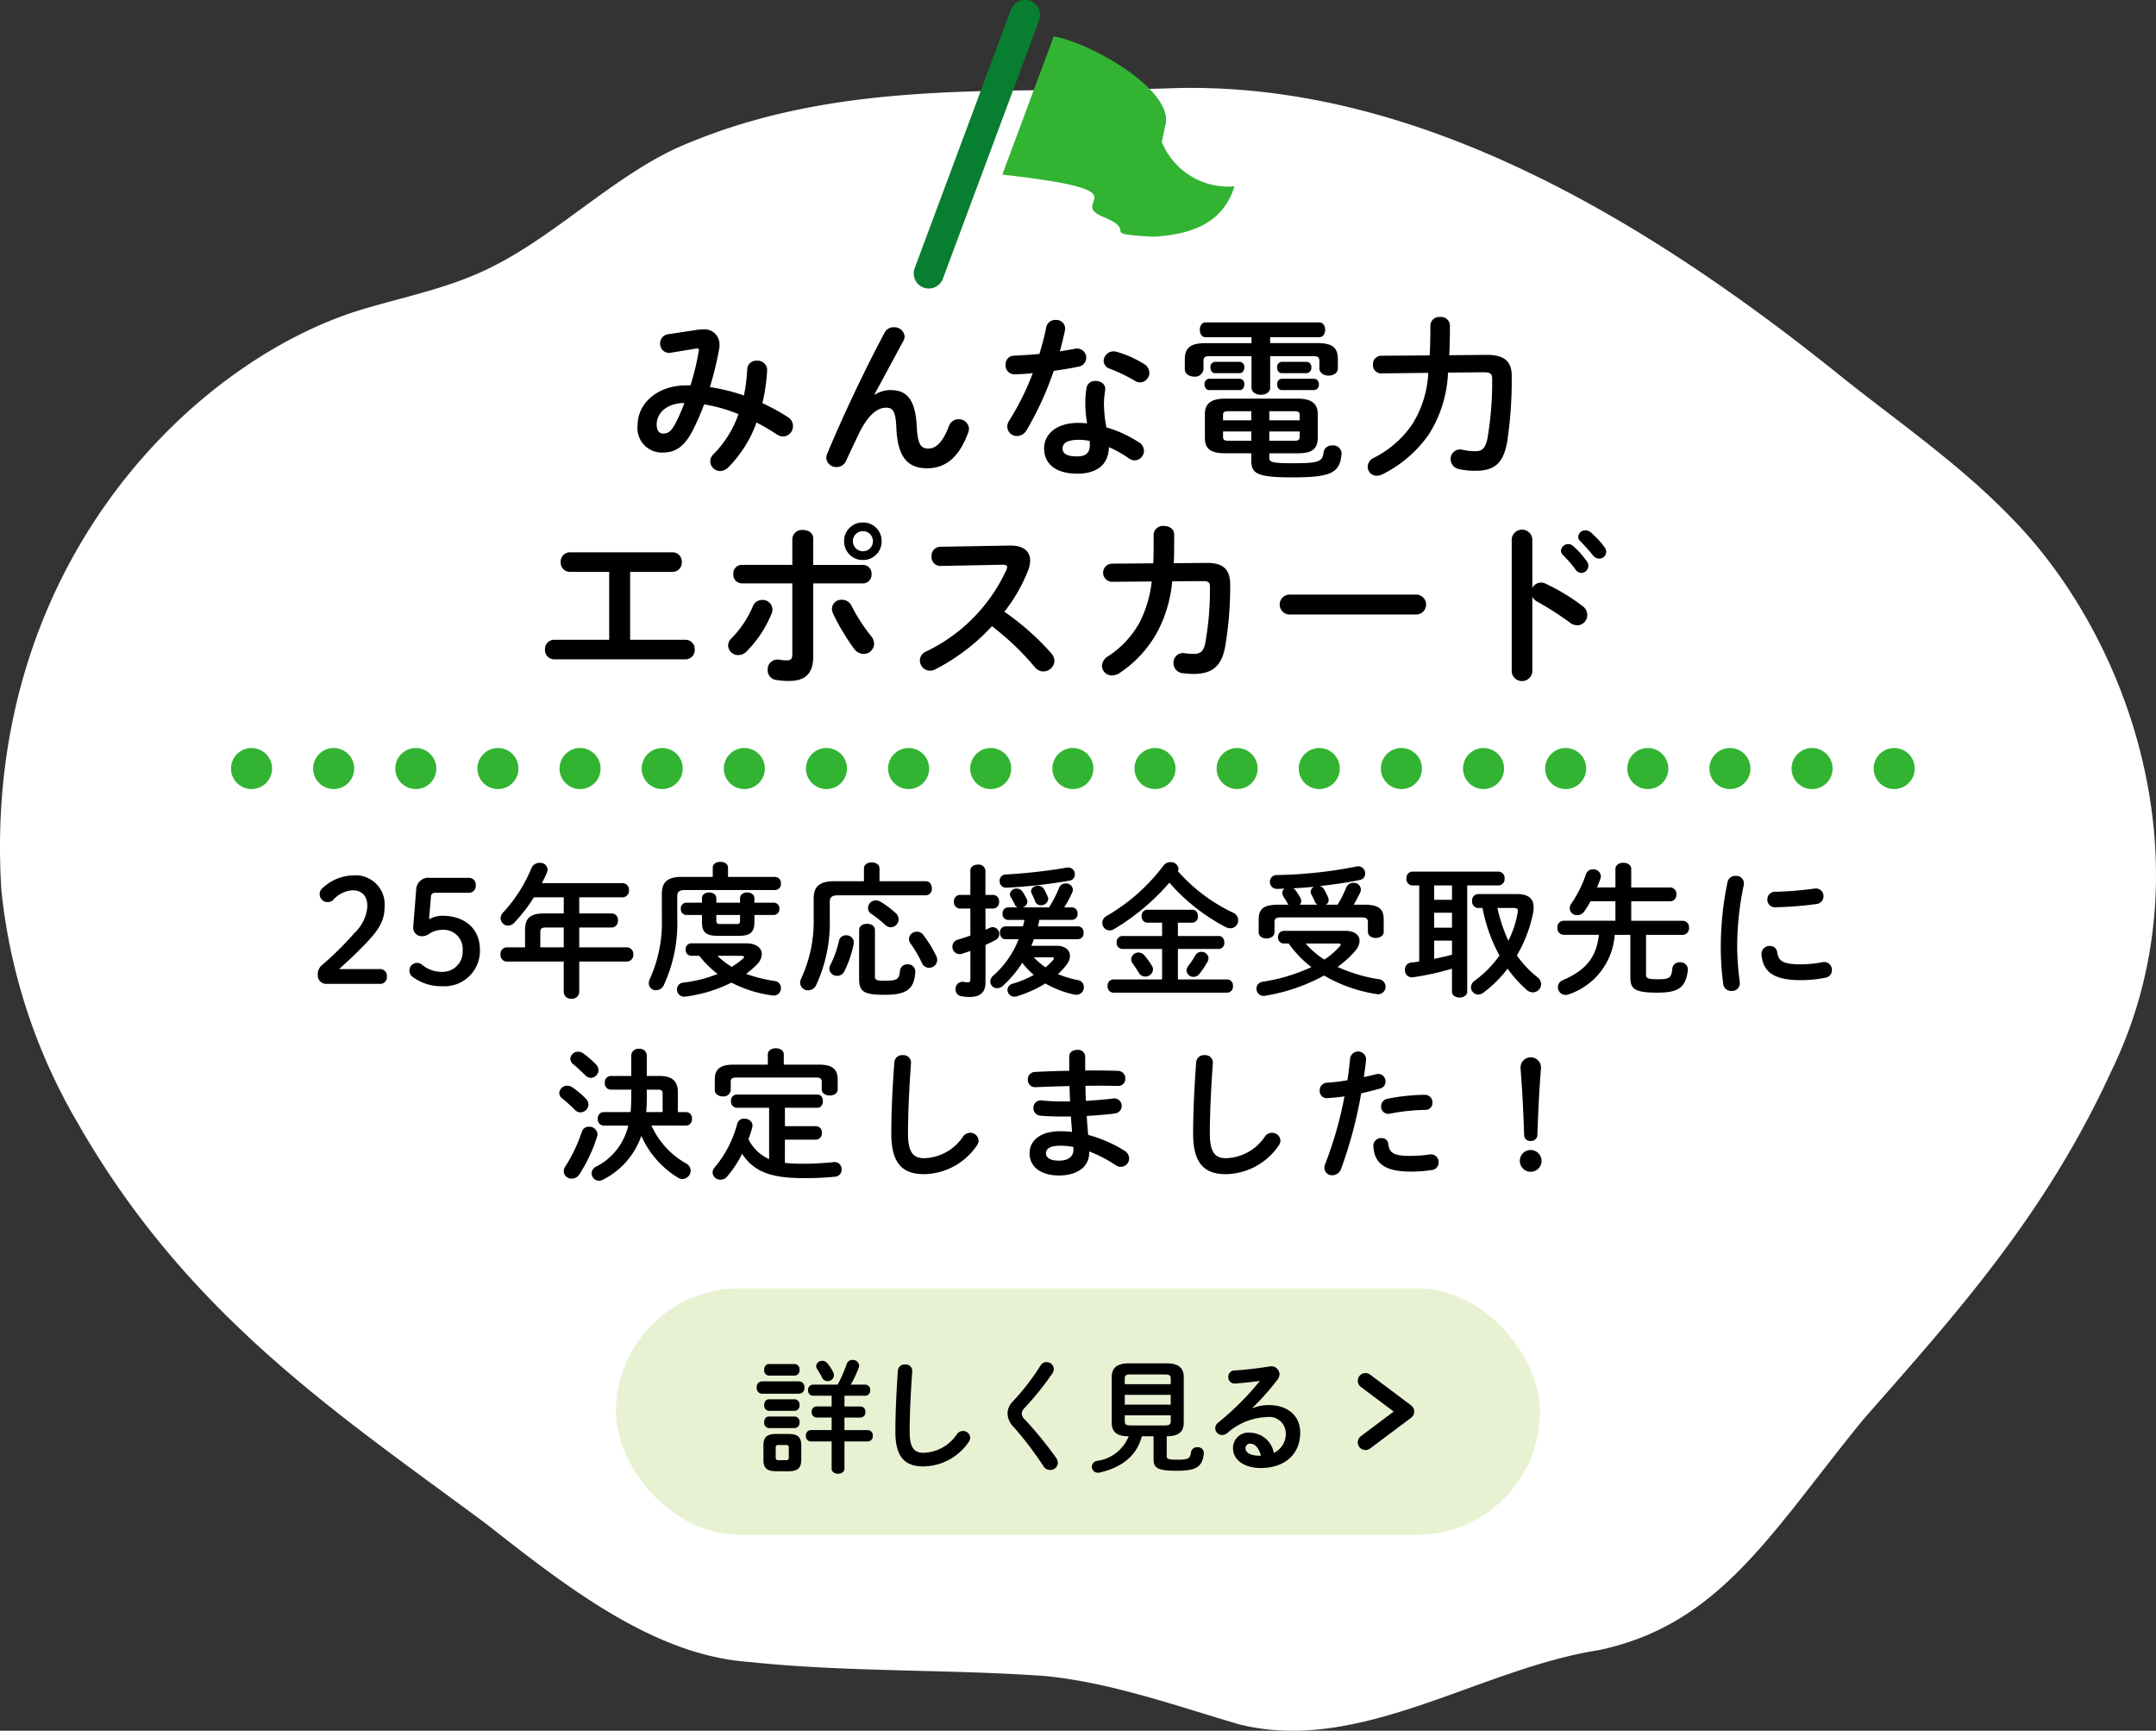 <svg xmlns="http://www.w3.org/2000/svg" xmlns:xlink="http://www.w3.org/1999/xlink" width="210" height="168.562" viewBox="0 0 210 168.562">
  <rect x="0" y="0" width="210" height="168.562" fill="#333333" stroke="none"/>
  <defs>
    <clipPath id="clip-path">
      <rect id="長方形_6" data-name="長方形 6" width="210" height="160" fill="#fff"/>
    </clipPath>
    <clipPath id="clip-path-2">
      <path id="パス_16" data-name="パス 16" d="M0,0H31.239V28.1H0V0Z" fill="none"/>
    </clipPath>
  </defs>
  <g id="グループ_36" data-name="グループ 36" transform="translate(-35 -69.524)">
    <g id="グループ_29" data-name="グループ 29" transform="translate(245 238.087) rotate(180)">
      <g id="グループ_28" data-name="グループ 28" clip-path="url(#clip-path)">
        <path id="パス_9" data-name="パス 9" d="M209.875,81.993c1.889,30.953-18.042,50.84-34.421,56.207-4.634,1.469-9.374,2.237-13.881,4.632-6.322,3.29-12.086,9.178-18.556,11.772-15.439,6.436-31.611,4.768-47.449,5.376-22.819.6-44.831-11.878-65.1-28.24-6.054-4.815-12.246-9.01-17.636-14.943C1.843,104.6-4.907,83.18,4.378,64.187c6.5-14.168,15.36-23.872,24.128-33.866,9-11.018,13.924-19.978,25.775-22.472C66,6.019,77.541-2.322,89.306.624c6.3,1.849,12.57,4.1,18.972,4.712,9.582.671,19.2.354,28.764,1.365,9.138.641,17.48,7.064,25.583,13.434,14.062,10.464,29,20.122,39.8,39.045A56.061,56.061,0,0,1,209.859,81.8Z" transform="translate(0 0)" fill="#fff"/>
      </g>
    </g>
    <path id="パス_17" data-name="パス 17" d="M-39.9-12.7a.891.891,0,0,0-.8.9.874.874,0,0,0,1.054.9l2.38-.391c.289-.051.391,0,.323.272a26.551,26.551,0,0,1-.8,3.3h-.391c-2.839,0-4.76,1.751-4.76,3.876a2.377,2.377,0,0,0,2.448,2.669c1.224,0,2.108-.544,2.975-2.261a24.144,24.144,0,0,0,1.054-2.431,15.362,15.362,0,0,1,3.349.952A10.526,10.526,0,0,1-35.53-.986a.932.932,0,0,0-.289.663.973.973,0,0,0,.952.952,1.183,1.183,0,0,0,.833-.391A11.875,11.875,0,0,0-31.314-4.1a22.655,22.655,0,0,1,2.006,1.173,1.059,1.059,0,0,0,.595.187,1,1,0,0,0,.952-1.02,1,1,0,0,0-.476-.85,20.048,20.048,0,0,0-2.5-1.377,18.589,18.589,0,0,0,.459-3.179.909.909,0,0,0-.986-.952.868.868,0,0,0-.952.8,17.026,17.026,0,0,1-.323,2.584,18.878,18.878,0,0,0-3.315-.816,33.358,33.358,0,0,0,.9-3.689,1.866,1.866,0,0,0,.034-.425,1.457,1.457,0,0,0-1.649-1.5,2.573,2.573,0,0,0-.51.034Zm-.527,9.673c-.34,0-.612-.272-.612-.884,0-1.071.935-2.074,2.7-2.091A18.005,18.005,0,0,1-39.2-4.029C-39.661-3.179-39.933-3.026-40.426-3.026Zm20.6-3.808,2.839-5.253a.905.905,0,0,0,.1-.408,1.006,1.006,0,0,0-1.071-.884.964.964,0,0,0-.867.51c-1.938,3.621-4.114,8.228-5.61,11.832a1.072,1.072,0,0,0-.085.374.968.968,0,0,0,1.02.9.985.985,0,0,0,.9-.578c.374-.816.867-1.853,1.241-2.635.833-1.734,1.751-2.567,2.652-2.567.7,0,.952.357,1.02,2.04C-17.561-.6-16.473.357-14.7.357c1.836,0,3.128-1.105,3.995-3.451a.975.975,0,0,0,.085-.408.982.982,0,0,0-1.02-.918.964.964,0,0,0-.918.646c-.595,1.547-1.241,2.21-2.006,2.21-.646,0-1.054-.255-1.139-2.108-.119-2.652-.969-3.587-2.533-3.587a2.856,2.856,0,0,0-1.547.442ZM3.009-1.7A10.541,10.541,0,0,1,4.947-.612a1.084,1.084,0,0,0,.578.2.936.936,0,0,0,.9-.935.955.955,0,0,0-.459-.8,11.829,11.829,0,0,0-3.2-1.479,12.927,12.927,0,0,1-.238-2.21,7.852,7.852,0,0,1,.119-1.394c.085-.595-.425-.918-.935-.918a.829.829,0,0,0-.884.68A9.231,9.231,0,0,0,.714-5.814a12.371,12.371,0,0,0,.17,1.8,7.575,7.575,0,0,0-.85-.051C-2.142-4.063-3.3-2.941-3.3-1.581-3.3,0-2.074.884-.051.884,1.581.884,2.975.2,3.009-1.7Zm-3.06.9C-1.156-.8-1.5-1.088-1.5-1.581c0-.459.374-.833,1.564-.833a5.992,5.992,0,0,1,1.071.1,3.414,3.414,0,0,1,.017.425C1.156-1.139.731-.8-.051-.8Zm-3.706-9.979c-.867.085-1.717.136-2.482.17a.83.83,0,0,0-.816.884.869.869,0,0,0,.884.935c.527-.017,1.139-.051,1.768-.119A26.051,26.051,0,0,1-6.7-4.284a1.059,1.059,0,0,0-.187.6.929.929,0,0,0,.952.9A1.124,1.124,0,0,0-4.981-3.4,31.235,31.235,0,0,0-2.363-9.129c.833-.119,1.666-.255,2.4-.408A.874.874,0,0,0,.8-10.4a.884.884,0,0,0-1.071-.884c-.476.085-.986.17-1.5.255.187-.68.357-1.36.493-2.006a.854.854,0,0,0-.9-1.054.888.888,0,0,0-.918.731C-3.264-12.512-3.5-11.645-3.757-10.778Zm7.548-.2a1.155,1.155,0,0,0-.323-.051A.962.962,0,0,0,2.5-10.1a.821.821,0,0,0,.612.765A16.612,16.612,0,0,1,5.542-8.16a.984.984,0,0,0,.51.153.937.937,0,0,0,.9-.935,1.055,1.055,0,0,0-.561-.884A10.763,10.763,0,0,0,3.791-10.982Zm13.09,9.877v.68c0,1.275.493,1.666,4.012,1.666,3.842,0,4.607-.476,4.777-2.261a.809.809,0,0,0-.9-.85.8.8,0,0,0-.85.663c-.119.9-.374,1.071-2.975,1.071-2.108,0-2.312-.119-2.312-.544v-.425H21.4c1.122-.017,1.921-.2,1.955-1.479V-4.913c0-1.037-.612-1.513-1.972-1.513H14.331c-1.36,0-1.972.476-1.972,1.513v2.329c0,1.071.6,1.479,1.972,1.479Zm0-2.125v.9H14.637c-.289,0-.51-.034-.51-.374V-3.23Zm1.751,0H21.59V-2.7c0,.272-.1.374-.51.374H18.632Zm0-1.972H21.08c.408,0,.51.1.51.374v.51H18.632Zm-1.751,0v.884H14.127v-.51c0-.272.1-.374.51-.374Zm1.836-7.208h4.777c.391,0,.578-.357.578-.731,0-.357-.187-.714-.578-.714H12.427c-.374,0-.561.357-.561.714,0,.374.187.731.561.731H16.9v.578H12.427c-1.5,0-2.023.459-2.023,1.615V-9.3c0,.476.459.731.918.731a.813.813,0,0,0,.9-.731v-.748c0-.374.1-.51.578-.51h4.1V-7.5c0,.459.459.7.918.7.442,0,.9-.238.9-.7v-3.06H22.95c.459,0,.561.136.561.51V-9.4c0,.493.459.731.9.731.459,0,.9-.238.9-.731v-.833c0-1.156-.51-1.6-2.006-1.6h-4.59Zm-2.975,3.5c.306,0,.459-.272.459-.561a.489.489,0,0,0-.459-.544h-2.4a.488.488,0,0,0-.442.544c0,.289.153.561.442.561Zm6.511,0a.5.5,0,0,0,.476-.561.492.492,0,0,0-.476-.544h-2.4a.489.489,0,0,0-.459.544c0,.289.153.561.459.561ZM15.742-7.259c.306,0,.459-.272.459-.561a.489.489,0,0,0-.459-.544H12.784a.489.489,0,0,0-.459.544c0,.289.153.561.459.561Zm7.242,0a.5.5,0,0,0,.476-.561.492.492,0,0,0-.476-.544H19.856a.489.489,0,0,0-.459.544c0,.289.153.561.459.561ZM39.491-8.993c.714,0,.85.17.85.646a32.531,32.531,0,0,1-.459,5.8c-.221,1.02-.561,1.241-1.173,1.241a5.326,5.326,0,0,1-1.241-.136.923.923,0,0,0-1.173.9,1,1,0,0,0,.85.986A6.9,6.9,0,0,0,38.692.6c1.768,0,2.72-.612,3.111-2.822a40.188,40.188,0,0,0,.442-6.426c0-1.411-.714-2.057-2.516-2.04l-3.57.034c.051-.867.068-1.836.068-2.907a.861.861,0,0,0-.952-.816.861.861,0,0,0-.952.816c0,1.088-.017,2.057-.068,2.924l-4.743.034a.809.809,0,0,0-.782.867.8.8,0,0,0,.782.85l4.607-.051a10.33,10.33,0,0,1-1.564,5.015,9.994,9.994,0,0,1-3.74,3.264A.953.953,0,0,0,28.22.2a.867.867,0,0,0,.884.884,1.335,1.335,0,0,0,.578-.153A12.045,12.045,0,0,0,34.17-2.941a12.114,12.114,0,0,0,1.87-6.018ZM-43.622,10.446h4.114a.9.9,0,0,0,.918-.952.9.9,0,0,0-.918-.952H-49.47a.9.9,0,0,0-.918.952.9.9,0,0,0,.918.952h3.808v6.613H-51a.9.9,0,0,0-.918.952.9.9,0,0,0,.918.952h12.75a.9.9,0,0,0,.918-.952.9.9,0,0,0-.918-.952h-5.372Zm17.833,1.122h4.862a.835.835,0,0,0,.816-.9.826.826,0,0,0-.816-.9h-4.862V7.2c0-.561-.493-.833-1-.833a.935.935,0,0,0-1.037.867V9.766h-4.93a.826.826,0,0,0-.816.9.835.835,0,0,0,.816.9h4.93v6.885c0,.493-.153.612-.527.612A4.455,4.455,0,0,1-29.087,19a.958.958,0,0,0-1.139,1,.944.944,0,0,0,.8.969,7.348,7.348,0,0,0,1.309.1c1.479,0,2.329-.663,2.329-2.38Zm4.845-5.933A1.8,1.8,0,0,0-22.78,7.454,1.807,1.807,0,0,0-20.944,9.29a1.8,1.8,0,0,0,1.819-1.836A1.8,1.8,0,0,0-20.944,5.635Zm0,2.805a.987.987,0,0,1-.986-.986.972.972,0,0,1,.986-.969.958.958,0,0,1,.969.969A.972.972,0,0,1-20.944,8.44Zm-1.122,5.3A1,1,0,0,0-23,13.166a.905.905,0,0,0-.969.867,1.107,1.107,0,0,0,.1.442,20.8,20.8,0,0,0,2.04,3.434,1.179,1.179,0,0,0,.952.527,1.016,1.016,0,0,0,1.02-.986,1.271,1.271,0,0,0-.323-.782A17.458,17.458,0,0,1-22.066,13.744Zm-9.6.051a9.846,9.846,0,0,1-2.057,3.094,1,1,0,0,0-.357.748.979.979,0,0,0,1,.918,1.132,1.132,0,0,0,.8-.357,11.254,11.254,0,0,0,2.431-3.672,1,1,0,0,0,.085-.425.95.95,0,0,0-.986-.918A.971.971,0,0,0-31.671,13.8ZM-13.43,8a.873.873,0,0,0-.833.952.856.856,0,0,0,.85.918l6.086-.119c.289,0,.425.068.425.221a.634.634,0,0,1-.068.272,16.389,16.389,0,0,1-7.854,7.973.945.945,0,0,0-.578.867,1,1,0,0,0,.986.986,1.1,1.1,0,0,0,.493-.119,19.665,19.665,0,0,0,5.542-4.216,26.211,26.211,0,0,1,4.182,4,1.059,1.059,0,0,0,.816.408,1.084,1.084,0,0,0,1.088-1.02,1.2,1.2,0,0,0-.323-.765,25.268,25.268,0,0,0-4.556-4.029,15.776,15.776,0,0,0,2.329-4.063,2.844,2.844,0,0,0,.187-.918c0-.918-.68-1.5-2.006-1.462ZM9.333,9.6c.017-.527.034-1.071.034-1.649V6.808c0-.561-.493-.833-1-.833a.9.9,0,0,0-1,.816V7.947c0,.578-.017,1.139-.034,1.666l-4.012.034a.884.884,0,0,0,.017,1.768l3.842-.034a11.539,11.539,0,0,1-1.139,3.91,9.231,9.231,0,0,1-3.094,3.366,1.149,1.149,0,0,0-.612.952.948.948,0,0,0,.969.918,1.26,1.26,0,0,0,.7-.2A11.265,11.265,0,0,0,7.8,16.158,13.16,13.16,0,0,0,9.18,11.364l2.992-.017c.544,0,.68.136.68.578a29.6,29.6,0,0,1-.459,5.474c-.17.816-.51,1.037-1.105,1.037a6.3,6.3,0,0,1-.9-.068A.928.928,0,0,0,9.3,19.32a.993.993,0,0,0,.935,1c.306.034.816.068,1,.068,1.785,0,2.737-.7,3.094-2.635a34.727,34.727,0,0,0,.493-6.086c0-1.479-.714-2.108-2.261-2.091Zm11.237,3.06a.97.97,0,0,0,0,1.938H32.98a.97.97,0,0,0,0-1.938ZM44.251,7.233a1.009,1.009,0,0,0-2.006,0V20.2a1.011,1.011,0,0,0,2.006,0V12.877a1.213,1.213,0,0,0,.493.476,30.029,30.029,0,0,1,3.179,2.04,1.15,1.15,0,0,0,.714.255.987.987,0,0,0,.969-1,1.092,1.092,0,0,0-.476-.884,19.934,19.934,0,0,0-3.6-2.176,1.047,1.047,0,0,0-.442-.1.97.97,0,0,0-.833.527ZM47.209,8.78a12.365,12.365,0,0,1,1.258,1.445.681.681,0,0,0,.561.323.693.693,0,0,0,.68-.68.71.71,0,0,0-.153-.459A8.493,8.493,0,0,0,48.229,7.93a.712.712,0,0,0-1.19.459A.6.6,0,0,0,47.209,8.78Zm1.7-1.343c.391.408.867.918,1.258,1.411a.739.739,0,0,0,.6.306.664.664,0,0,0,.68-.646A.791.791,0,0,0,51.255,8,8.524,8.524,0,0,0,49.946,6.6a.817.817,0,0,0-.51-.2.683.683,0,0,0-.714.629A.562.562,0,0,0,48.909,7.437Z" transform="translate(140 114.774)"/>
    <path id="パス_18" data-name="パス 18" d="M-71.974-1.568c.882-.8,1.568-1.414,2.73-2.632,1.26-1.33,1.708-2.2,1.708-3.486a2.83,2.83,0,0,0-3.122-3A4.4,4.4,0,0,0-73.584-9.45a.729.729,0,0,0-.28.574.773.773,0,0,0,.812.784.772.772,0,0,0,.532-.238,2.7,2.7,0,0,1,1.876-.91c.882,0,1.428.532,1.428,1.582A3.975,3.975,0,0,1-70.462-5.1a30.01,30.01,0,0,1-3.15,3.122,1.163,1.163,0,0,0-.434.952.821.821,0,0,0,.826.9h5.166a.663.663,0,0,0,.742-.714.673.673,0,0,0-.742-.728ZM-63.028-8.6C-63-8.89-62.874-9-62.566-9h3.234a.662.662,0,0,0,.672-.728.662.662,0,0,0-.672-.728H-63.14a1.187,1.187,0,0,0-1.316,1.064l-.294,3.71a.832.832,0,0,0,.91.91,1.221,1.221,0,0,0,.7-.266,2.33,2.33,0,0,1,1.2-.35,1.857,1.857,0,0,1,2,2.016,1.945,1.945,0,0,1-2,2.072A2.964,2.964,0,0,1-63.9-2a.775.775,0,0,0-.42-.168.742.742,0,0,0-.8.728.73.73,0,0,0,.308.63,4.65,4.65,0,0,0,2.9.91A3.445,3.445,0,0,0-58.254-3.43c0-2.128-1.526-3.332-3.682-3.332a2.615,2.615,0,0,0-1.274.35Zm12.936,1.61h-1.876c-1.428,0-1.89.49-1.89,1.61v1.694H-55.65a.626.626,0,0,0-.6.686.631.631,0,0,0,.6.7h5.558V.672a.679.679,0,0,0,.756.644A.679.679,0,0,0-48.58.672V-2.3h4.648a.641.641,0,0,0,.616-.7.637.637,0,0,0-.616-.686H-48.58V-5.614H-45.4a.638.638,0,0,0,.588-.7.612.612,0,0,0-.588-.672H-48.58V-8.554h4.228a.641.641,0,0,0,.616-.7.637.637,0,0,0-.616-.686H-52.22c.182-.35.35-.686.49-1.022a.883.883,0,0,0,.07-.308.7.7,0,0,0-.77-.644.842.842,0,0,0-.8.5,14.475,14.475,0,0,1-2.73,4.3.853.853,0,0,0-.28.6.739.739,0,0,0,.728.714.853.853,0,0,0,.6-.28A15.541,15.541,0,0,0-53-8.554h2.912Zm0,1.372v1.932h-2.282v-1.47c0-.35.112-.462.588-.462Zm12.4,1.54a.555.555,0,0,0-.518.6.559.559,0,0,0,.518.616h.8A10.174,10.174,0,0,0-35.1-1.092a13.182,13.182,0,0,1-3.332.84.664.664,0,0,0-.63.658.707.707,0,0,0,.854.7A13.83,13.83,0,0,0-33.754-.252,11.947,11.947,0,0,0-29.792.994.7.7,0,0,0-28.938.28a.675.675,0,0,0-.588-.686,13.428,13.428,0,0,1-2.8-.7,7.431,7.431,0,0,0,1.05-.91A1.466,1.466,0,0,0-30.8-3.024c0-.574-.5-1.05-1.512-1.05Zm4.9,1.218c.168,0,.266.042.266.112s-.042.112-.126.182a7.893,7.893,0,0,1-1.078.784,8,8,0,0,1-1.386-1.078Zm-3.836-3.976v.7c0,.994.42,1.33,1.54,1.33h2.03c1.12,0,1.54-.336,1.54-1.33v-.7h1.9a.556.556,0,0,0,.532-.6.549.549,0,0,0-.532-.6h-1.9v-.42c0-.392-.35-.574-.7-.574s-.7.182-.7.574v.42h-2.31v-.42c0-.392-.35-.574-.7-.574s-.7.182-.7.574v.42h-1.54a.547.547,0,0,0-.518.6.555.555,0,0,0,.518.6Zm1.4,0h2.31v.5c0,.308-.042.378-.364.378h-1.568c-.322,0-.378-.07-.378-.378Zm-.35-3.71h-3.038c-1.386,0-1.918.532-1.918,1.652v2.282A13.381,13.381,0,0,1-41.706-.6a.952.952,0,0,0-.1.406A.684.684,0,0,0-41.09.49a.847.847,0,0,0,.756-.518,14.284,14.284,0,0,0,1.3-6.468V-8.61c0-.49.168-.658.8-.658h8.75a.58.58,0,0,0,.546-.644.575.575,0,0,0-.546-.63H-34.09v-.91c0-.378-.364-.56-.742-.56s-.742.182-.742.56Zm14.728.42H-23.73c-1.456,0-2.016.532-2.016,1.68v1.9A13.229,13.229,0,0,1-26.964-.644a.952.952,0,0,0-.1.406A.756.756,0,0,0-26.278.5a.859.859,0,0,0,.77-.5,14.5,14.5,0,0,0,1.33-6.524V-8.092c0-.462.182-.658.812-.658H-14.8a.612.612,0,0,0,.56-.686c0-.35-.182-.686-.56-.686h-4.536v-1.26c0-.392-.378-.574-.756-.574s-.756.182-.756.574ZM-21.322-.63c0,1.26.434,1.568,2.52,1.568,2.2,0,2.856-.63,2.954-2.226A.7.7,0,0,0-16.6-2.03a.7.7,0,0,0-.742.63c-.07.812-.238.966-1.484.966-.868,0-.952-.1-.952-.42V-5.362c0-.42-.378-.616-.77-.616s-.77.2-.77.616Zm-1.96-3.682a10.107,10.107,0,0,1-.84,2.352.75.75,0,0,0-.1.364.744.744,0,0,0,.77.686.767.767,0,0,0,.7-.448,11,11,0,0,0,.9-2.632.714.714,0,0,0-.742-.868A.669.669,0,0,0-23.282-4.312Zm4.06-3.808a.925.925,0,0,0-.476-.14.759.759,0,0,0-.756.742.694.694,0,0,0,.35.588,11.351,11.351,0,0,1,1.33,1.064.8.8,0,0,0,.532.224.777.777,0,0,0,.77-.77.823.823,0,0,0-.308-.63A9.2,9.2,0,0,0-19.222-8.12Zm4.158,3.234a.762.762,0,0,0-.63-.322.748.748,0,0,0-.77.714.751.751,0,0,0,.14.42A11.174,11.174,0,0,1-15.2-2.156a.75.75,0,0,0,.686.462.78.78,0,0,0,.8-.756.907.907,0,0,0-.1-.406A12.157,12.157,0,0,0-15.064-4.886Zm9.856-1.47c-.056.21-.1.42-.154.63H-7.084A.551.551,0,0,0-7.6-5.11c0,.322.168.63.518.63h1.3A9.089,9.089,0,0,1-8.246-.938.773.773,0,0,0-8.54-.35a.654.654,0,0,0,.658.644A.88.88,0,0,0-7.308.056a10.772,10.772,0,0,0,1.876-2.24,9.015,9.015,0,0,0,1.12,1.19A10.554,10.554,0,0,1-6.37-.14a.635.635,0,0,0-.5.6A.669.669,0,0,0-6.2,1.12a.793.793,0,0,0,.252-.042A11.56,11.56,0,0,0-3.178-.168,9.5,9.5,0,0,0-.364.91a1.081,1.081,0,0,0,.21.028A.737.737,0,0,0,.574.182.693.693,0,0,0-.042-.5,10.969,10.969,0,0,1-1.96-1.078a6.2,6.2,0,0,0,.882-.966,1.38,1.38,0,0,0,.294-.812c0-.56-.476-.98-1.3-.98H-4.55A5.119,5.119,0,0,0-4.3-4.48H.014A.561.561,0,0,0,.546-5.1a.566.566,0,0,0-.532-.63h-3.92c.056-.21.1-.42.14-.63H-.574a.556.556,0,0,0,.532-.6.561.561,0,0,0-.532-.616h-.77A11.578,11.578,0,0,0-.56-9.03.667.667,0,0,0-.5-9.31a.658.658,0,0,0-.7-.6.684.684,0,0,0-.644.434,11.224,11.224,0,0,1-.98,1.9H-5.39a.624.624,0,0,0,.462-.56A.685.685,0,0,0-5-8.4,5.164,5.164,0,0,0-5.4-9.1a.683.683,0,0,0-.56-.308.628.628,0,0,0-.672.546.54.54,0,0,0,.084.28c.126.21.266.462.392.728a.483.483,0,0,0,.294.28h-.966a.546.546,0,0,0-.518.6.551.551,0,0,0,.518.616Zm2.66,3.64c.126,0,.2.028.2.1a.308.308,0,0,1-.084.168,5.2,5.2,0,0,1-.742.714,8.376,8.376,0,0,1-1.134-.98ZM-9.016-7.462h.756a.61.61,0,0,0,.574-.672.6.6,0,0,0-.574-.658h-.756v-2.352a.648.648,0,0,0-.728-.6c-.378,0-.742.2-.742.6v2.352h-1.036a.6.6,0,0,0-.56.658.608.608,0,0,0,.56.672h1.036V-4.83c-.434.154-.854.294-1.246.406a.683.683,0,0,0-.5.658.708.708,0,0,0,.686.742.655.655,0,0,0,.224-.028c.266-.084.546-.182.84-.28V-.56c0,.224-.07.28-.266.28a1.866,1.866,0,0,1-.392-.042.677.677,0,0,0-.784.714.654.654,0,0,0,.574.686,4.575,4.575,0,0,0,.8.07c1.064,0,1.54-.476,1.54-1.428V-3.92c.35-.154.686-.322.994-.49a.619.619,0,0,0,.35-.56.677.677,0,0,0-.63-.686.748.748,0,0,0-.28.07c-.14.056-.28.126-.434.182Zm7.938-3.99a53.606,53.606,0,0,1-5.964.672.59.59,0,0,0-.588.63.62.62,0,0,0,.644.658A51.247,51.247,0,0,0-.84-10.178a.6.6,0,0,0,.532-.6A.65.65,0,0,0-1.078-11.452Zm-3.43,2.534a7.863,7.863,0,0,1,.35.784.554.554,0,0,0,.532.35.7.7,0,0,0,.728-.6.55.55,0,0,0-.042-.2A6.355,6.355,0,0,0-3.3-9.338a.7.7,0,0,0-.6-.35c-.336,0-.672.224-.672.532A.568.568,0,0,0-4.508-8.918ZM9.73-11.1a.5.5,0,0,0,.056-.238.721.721,0,0,0-.77-.644.842.842,0,0,0-.7.35A18.523,18.523,0,0,1,2.8-6.748a.784.784,0,0,0-.434.672.732.732,0,0,0,.714.742.777.777,0,0,0,.406-.112A21.888,21.888,0,0,0,8.9-9.982a18.921,18.921,0,0,0,5.46,4.312,1.108,1.108,0,0,0,.49.126.764.764,0,0,0,.756-.77.819.819,0,0,0-.518-.756A16.605,16.605,0,0,1,9.73-11.1Zm0,5.012h1.414a.565.565,0,0,0,.532-.63c0-.322-.168-.63-.532-.63H6.734a.566.566,0,0,0-.532.63.574.574,0,0,0,.532.63H8.19v1.3H4.3a.566.566,0,0,0-.532.63.574.574,0,0,0,.532.63H8.19V-.56H3.43a.58.58,0,0,0-.546.644A.58.58,0,0,0,3.43.728H14.546a.58.58,0,0,0,.546-.644.58.58,0,0,0-.546-.644H9.73V-3.528h3.99a.565.565,0,0,0,.532-.63c0-.322-.168-.63-.532-.63H9.73ZM6.482-2.884a.733.733,0,0,0-.588-.294.7.7,0,0,0-.714.658.677.677,0,0,0,.126.378c.252.35.42.616.644.966a.7.7,0,0,0,.6.336.739.739,0,0,0,.756-.672A.657.657,0,0,0,7.2-1.89,7.147,7.147,0,0,0,6.482-2.884Zm4.256,1.008a.777.777,0,0,0-.168.448.666.666,0,0,0,.686.616.707.707,0,0,0,.56-.28A8.4,8.4,0,0,0,12.6-2.254a.778.778,0,0,0,.112-.364.667.667,0,0,0-.686-.63.7.7,0,0,0-.63.392A6.667,6.667,0,0,1,10.738-1.876Zm9.31-3.416a.566.566,0,0,0-.56.616.566.566,0,0,0,.56.616h.476a10.429,10.429,0,0,0,2.212,2.3A17.576,17.576,0,0,1,18-.336a.674.674,0,0,0-.616.672.7.7,0,0,0,.882.686,17.959,17.959,0,0,0,5.7-1.96A14.531,14.531,0,0,0,29.008.854a.742.742,0,0,0,.952-.7.75.75,0,0,0-.7-.742,15.3,15.3,0,0,1-3.976-1.19,9.82,9.82,0,0,0,1.722-1.568,1.569,1.569,0,0,0,.42-.966c0-.574-.5-.98-1.372-.98ZM25.34-4.06c.168,0,.252.028.252.1a.291.291,0,0,1-.1.182A7.476,7.476,0,0,1,24-2.492a7.818,7.818,0,0,1-1.82-1.568ZM19.558-7.84c-1.5,0-1.96.406-1.96,1.47v1.218c0,.406.392.6.77.6s.77-.2.77-.6V-6.1c0-.364.126-.5.6-.5h7.9c.476,0,.6.14.6.5v.9c0,.406.392.6.77.6s.77-.2.77-.6V-6.37c0-1.064-.462-1.47-1.96-1.47h-.966c.224-.378.462-.812.63-1.176a.653.653,0,0,0,.07-.308.681.681,0,0,0-.728-.644.746.746,0,0,0-.714.49,9.982,9.982,0,0,1-.826,1.638H24.15a.53.53,0,0,0,.266-.448.649.649,0,0,0-.056-.266c-.1-.224-.252-.532-.378-.756a.719.719,0,0,0-.406-.35c1.33-.14,2.66-.336,3.878-.588a.611.611,0,0,0,.518-.63.684.684,0,0,0-.882-.672,43.873,43.873,0,0,1-7.742.826.647.647,0,0,0-.658.658.682.682,0,0,0,.756.686c.224,0,.434-.014.658-.028a.537.537,0,0,0-.21.42.753.753,0,0,0,.126.378c.154.238.308.476.392.644l.084.126Zm2.058,0a.59.59,0,0,0,.126-.35.735.735,0,0,0-.084-.322,6.116,6.116,0,0,0-.462-.714.662.662,0,0,0-.238-.21c.672-.028,1.358-.084,2.03-.154a.576.576,0,0,0-.322.49.505.505,0,0,0,.07.266c.14.266.266.532.35.728a.692.692,0,0,0,.224.266Zm11.62,5.53c-.266.042-.532.084-.8.112a.651.651,0,0,0-.588.7.676.676,0,0,0,.77.728,25.665,25.665,0,0,0,3.808-.84V.63c0,.378.378.574.742.574s.742-.2.742-.574V-9.716h3.066a.61.61,0,0,0,.574-.672.61.61,0,0,0-.574-.672H32.55a.608.608,0,0,0-.56.672.608.608,0,0,0,.56.672h.686Zm1.456-7.406h1.736v1.4H34.692Zm0,2.66h1.736V-5.6H34.692Zm0,2.716h1.736v1.372c-.574.154-1.148.28-1.736.406Zm4.27-4.536a.61.61,0,0,0-.574.672.615.615,0,0,0,.574.686H39.4a15.931,15.931,0,0,0,1.652,4.634A10.677,10.677,0,0,1,38.654-.448a.823.823,0,0,0-.378.658.714.714,0,0,0,.714.7.858.858,0,0,0,.5-.182A12,12,0,0,0,41.846-1.61,11.823,11.823,0,0,0,43.694.448.94.94,0,0,0,44.3.7a.819.819,0,0,0,.812-.8.911.911,0,0,0-.392-.7,9.956,9.956,0,0,1-1.974-2.1,13.155,13.155,0,0,0,1.6-4.242A2.828,2.828,0,0,0,44.38-7.6c0-.826-.518-1.274-1.61-1.274Zm3.486,1.358c.378,0,.42.126.378.42a9.477,9.477,0,0,1-.91,2.772,15.83,15.83,0,0,1-1.064-3.192ZM53.886-6.272v-1.9h3.822a.61.61,0,0,0,.574-.672.61.61,0,0,0-.574-.672H53.886v-1.792c0-.42-.378-.616-.77-.616s-.77.2-.77.616V-9.52H50.554c.126-.294.238-.588.336-.868a.7.7,0,0,0,.042-.224.722.722,0,0,0-.77-.672.712.712,0,0,0-.686.476,11.7,11.7,0,0,1-1.428,2.87.753.753,0,0,0-.154.448.694.694,0,0,0,.728.672.864.864,0,0,0,.728-.42c.2-.294.392-.6.574-.938h2.422v1.9H47.292a.627.627,0,0,0-.6.686.635.635,0,0,0,.6.686h3.444c-.252,2.24-1.3,3.458-3.5,4.41a.737.737,0,0,0-.49.686.741.741,0,0,0,.742.756.822.822,0,0,0,.35-.07A6.592,6.592,0,0,0,52.276-4.9H53.8V-.8C53.8.35,54.166.728,56.434.728c2.044,0,2.772-.49,2.968-2.2a.7.7,0,0,0-.77-.756.684.684,0,0,0-.742.6c-.084.924-.266,1.05-1.442,1.05-.98,0-1.12-.112-1.12-.448V-4.9H58.9a.637.637,0,0,0,.616-.686.629.629,0,0,0-.616-.686Zm9.38-3.78a31.56,31.56,0,0,0-.658,6.468,27.566,27.566,0,0,0,.238,3.458.765.765,0,0,0,.812.686.753.753,0,0,0,.8-.854,27.5,27.5,0,0,1-.252-3.29,29.249,29.249,0,0,1,.644-6.188.734.734,0,0,0-.8-.868A.751.751,0,0,0,63.266-10.052Zm8.484.644A34.02,34.02,0,0,1,67.9-9.1a.742.742,0,0,0-.756.756.736.736,0,0,0,.812.756A35.529,35.529,0,0,0,71.9-7.9a.768.768,0,0,0,.714-.77A.739.739,0,0,0,71.75-9.408ZM68.1-3.22a.684.684,0,0,0-.714-.6.783.783,0,0,0-.812.854C66.724-1.274,67.8-.49,70.392-.49a12.232,12.232,0,0,0,2.422-.238.726.726,0,0,0,.616-.742.748.748,0,0,0-.91-.77,11.494,11.494,0,0,1-2.114.21C68.656-2.03,68.222-2.352,68.1-3.22ZM-38.164,13.674a.594.594,0,0,0,.56-.658.587.587,0,0,0-.56-.658h-.812V10.384c0-1.008-.546-1.54-1.736-1.54H-42V6.828a.677.677,0,0,0-.756-.63.677.677,0,0,0-.756.63V8.844h-2.016a.594.594,0,0,0-.56.658.6.6,0,0,0,.56.672h2.016v.8c-.014.462-.014.924-.07,1.386h-2.632a.6.6,0,0,0-.56.658.6.6,0,0,0,.56.658h2.408a5.988,5.988,0,0,1-3.136,4,.746.746,0,0,0-.434.644.741.741,0,0,0,.728.728.75.75,0,0,0,.364-.1,7.547,7.547,0,0,0,3.752-4.27,9.059,9.059,0,0,0,3.6,4.088.777.777,0,0,0,.406.112.829.829,0,0,0,.8-.812.817.817,0,0,0-.462-.714,8,8,0,0,1-3.36-3.682Zm-3.892-1.316c.028-.434.056-.868.056-1.3v-.882h1.092c.336,0,.448.084.448.42v1.764Zm-6.272,1.918a15.226,15.226,0,0,1-1.61,3.388.831.831,0,0,0-.154.476.75.75,0,0,0,.784.7.891.891,0,0,0,.756-.434,15.253,15.253,0,0,0,1.708-3.654.711.711,0,0,0,.042-.238.782.782,0,0,0-.826-.728A.7.7,0,0,0-48.328,14.276Zm.14-7.63a.862.862,0,0,0-.49-.168.745.745,0,0,0-.77.686.7.7,0,0,0,.28.532c.336.266.77.686,1.162,1.064a.752.752,0,0,0,.546.266.769.769,0,0,0,.756-.742.836.836,0,0,0-.252-.574A8.836,8.836,0,0,0-48.188,6.646Zm-1.064,3.3a.872.872,0,0,0-.49-.154.771.771,0,0,0-.784.714.675.675,0,0,0,.294.532A13.881,13.881,0,0,1-49,12.148a.716.716,0,0,0,.532.238.786.786,0,0,0,.784-.756.836.836,0,0,0-.252-.574A8.227,8.227,0,0,0-49.252,9.95Zm20.706,5.1h3.024a.6.6,0,0,0,.574-.658.6.6,0,0,0-.574-.658h-3.024V11.938h3.164c.364,0,.532-.322.532-.644s-.168-.644-.532-.644h-7.882a.579.579,0,0,0-.532.644.579.579,0,0,0,.532.644h3.178v5A4.1,4.1,0,0,1-32.1,15a9.549,9.549,0,0,0,.378-1.176c.112-.518-.336-.826-.784-.826a.66.66,0,0,0-.686.5,10.936,10.936,0,0,1-2.2,4.256.761.761,0,0,0-.2.49.746.746,0,0,0,.77.7.829.829,0,0,0,.644-.308,10.261,10.261,0,0,0,1.456-2.212c1.176,1.75,2.8,2.366,5.978,2.366a27.042,27.042,0,0,0,3.094-.14.684.684,0,0,0,.63-.7.7.7,0,0,0-.826-.714c-.952.1-2.016.154-2.926.154a16.653,16.653,0,0,1-1.778-.084Zm-1.666-7.308h-3.346c-1.316,0-1.82.462-1.82,1.442v1.036c0,.406.392.616.784.616a.689.689,0,0,0,.77-.616v-.8c0-.294.126-.42.518-.42h7.826c.392,0,.518.126.518.42v.728c0,.406.392.6.784.6s.77-.2.77-.6V9.18c0-.98-.5-1.442-1.82-1.442h-3.43V6.73c0-.392-.392-.588-.77-.588s-.784.2-.784.588Zm12.026,6.72c0,2.912,1.106,3.948,3.192,3.948a6.336,6.336,0,0,0,5.11-2.744.83.83,0,0,0,.2-.518.808.808,0,0,0-.826-.77.848.848,0,0,0-.672.35,4.723,4.723,0,0,1-3.808,2.128c-.994,0-1.568-.5-1.568-2.38,0-2.156.14-4.816.294-6.888a.732.732,0,0,0-.812-.77.752.752,0,0,0-.812.7C-18.046,9.572-18.186,12.232-18.186,14.458ZM.7,6.926A.69.69,0,0,0-.07,6.3c-.392,0-.784.21-.784.63V8.34c-1.19.014-2.352.056-3.332.112a.7.7,0,0,0-.7.742.7.7,0,0,0,.728.742c.98-.042,2.142-.084,3.332-.112.014.5.028.994.056,1.5h-.756a19.337,19.337,0,0,1-2.016-.1.708.708,0,0,0-.8.742.727.727,0,0,0,.672.742c.49.056,1.344.084,2.184.084h.8c.014.49.07.994.112,1.5a10.487,10.487,0,0,0-1.134-.07c-2,0-3.01.938-3.01,2.156,0,1.3,1.092,2.156,2.87,2.156,1.624,0,2.94-.728,2.94-2.24v-.1a13.07,13.07,0,0,1,2.59,1.344.823.823,0,0,0,1.3-.672.9.9,0,0,0-.476-.756A12.878,12.878,0,0,0,.994,14.584c-.056-.616-.112-1.232-.14-1.848.938-.056,1.862-.126,2.716-.238a.739.739,0,0,0,.686-.742.716.716,0,0,0-.854-.714c-.812.1-1.708.168-2.632.224Q.728,10.531.728,9.8c1.134-.014,2.226-.014,3.164.014A.682.682,0,0,0,4.606,9.1a.716.716,0,0,0-.714-.756C2.926,8.312,1.82,8.3.7,8.312V6.926ZM-1.848,17.09c-.91,0-1.274-.322-1.274-.7,0-.42.322-.756,1.414-.756a6.517,6.517,0,0,1,1.26.126v.308C-.448,16.656-.91,17.09-1.848,17.09Zm13.062-2.632c0,2.912,1.106,3.948,3.192,3.948a6.336,6.336,0,0,0,5.11-2.744.83.83,0,0,0,.2-.518.808.808,0,0,0-.826-.77.848.848,0,0,0-.672.35,4.723,4.723,0,0,1-3.808,2.128c-.994,0-1.568-.5-1.568-2.38,0-2.156.14-4.816.294-6.888a.732.732,0,0,0-.812-.77.752.752,0,0,0-.812.7C11.354,9.572,11.214,12.232,11.214,14.458Zm14.742-3.626a37.235,37.235,0,0,1-1.876,6.58A1.041,1.041,0,0,0,24,17.8a.738.738,0,0,0,.77.714.92.92,0,0,0,.854-.616,42.543,42.543,0,0,0,1.96-7.364c.56-.126,1.176-.28,1.82-.462a.689.689,0,0,0,.546-.686.711.711,0,0,0-.7-.742,1.081,1.081,0,0,0-.21.028c-.406.1-.812.2-1.2.28.084-.532.154-1.036.224-1.708a.783.783,0,0,0-1.554-.14c-.084.77-.14,1.386-.266,2.156a17.962,17.962,0,0,1-1.988.238.735.735,0,0,0-.714.77A.689.689,0,0,0,24.3,11C24.794,10.972,25.354,10.916,25.956,10.832ZM28.77,15.69c.1,1.722,1.2,2.464,3.612,2.464a13.149,13.149,0,0,0,2.1-.154.733.733,0,0,0,.644-.742.75.75,0,0,0-.882-.77,12.558,12.558,0,0,1-1.89.14c-1.526,0-2.03-.252-2.128-1.148a.633.633,0,0,0-.672-.588A.746.746,0,0,0,28.77,15.69Zm1.4-4.634a.75.75,0,0,0-.644.742.7.7,0,0,0,.868.714,18.92,18.92,0,0,1,3.416-.364.682.682,0,0,0,.714-.714.726.726,0,0,0-.756-.756A19.373,19.373,0,0,0,30.17,11.056ZM43.106,8.13c.168,2.044.266,4.074.35,6.454a.578.578,0,0,0,.63.588.6.6,0,0,0,.658-.588c.084-2.38.182-4.41.35-6.454V7.976a.995.995,0,0,0-1.988,0Zm.98,7.924a1.052,1.052,0,0,0-1.05,1.064,1.057,1.057,0,0,0,2.114,0A1.055,1.055,0,0,0,44.086,16.054Z" transform="translate(140 165.474)"/>
    <g id="グループ_8" data-name="グループ 8" transform="translate(124 69.524)">
      <g id="マスクグループ_1" data-name="マスクグループ 1" clip-path="url(#clip-path-2)">
        <path id="パス_4" data-name="パス 4" d="M146.387,58.049c3.621.627,11.952,5.342,10.839,8.786l-.318,1.493a7,7,0,0,0,7.079,4.328c-1.114,3.6-4.172,4.689-7.916,4.907-5.655-.325-1.214-.43-4.889-1.943s4.666-2.479-9.809-4.108Z" transform="translate(-132.747 -54.507)" fill="#32b432"/>
        <path id="パス_5" data-name="パス 5" d="M1.466,28.1A1.466,1.466,0,0,1,.092,26.122L9.467.953a1.465,1.465,0,1,1,2.746,1.023L2.839,27.145a1.465,1.465,0,0,1-1.373.954" transform="translate(0 0)" fill="#087f30"/>
      </g>
    </g>
    <line id="線_1" data-name="線 1" x2="162" transform="translate(59.5 144.374)" fill="none" stroke="#32b432" stroke-linecap="round" stroke-width="4" stroke-dasharray="0 8"/>
    <rect id="長方形_9" data-name="長方形 9" width="90" height="24" rx="12" transform="translate(95 195)" fill="#8dc220" opacity="0.2"/>
    <g id="グループ_35" data-name="グループ 35" transform="translate(5 2)">
      <path id="パス_19" data-name="パス 19" d="M-24.18.816c.816-.012,1.212-.252,1.224-1.1V-1.716c0-.744-.3-1.1-1.224-1.1h-1.248c-.912,0-1.212.36-1.212,1.1V-.288c0,.744.3,1.1,1.212,1.1Zm-1-1.08c-.2,0-.264-.084-.264-.276v-.924c0-.2.06-.276.264-.276h.756c.192,0,.252.072.252.276V-.54c0,.2-.06.276-.252.276Zm5.184-6.276V-5.5h-1.476a.487.487,0,0,0-.468.54.493.493,0,0,0,.468.54h1.476v1.224h-2.04a.5.5,0,0,0-.468.552.5.5,0,0,0,.468.552h2.04V.564c0,.324.312.492.624.492s.624-.168.624-.492V-2.088h2.292a.5.5,0,0,0,.468-.552.5.5,0,0,0-.468-.552h-2.292V-4.416h1.572a.493.493,0,0,0,.468-.54.487.487,0,0,0-.468-.54h-1.572V-6.54h2.04a.493.493,0,0,0,.468-.54.487.487,0,0,0-.468-.54h-1.428a10.622,10.622,0,0,0,.78-1.668.666.666,0,0,0,.036-.2.6.6,0,0,0-.636-.54.571.571,0,0,0-.576.408,13.832,13.832,0,0,1-.876,2h-2.412a.487.487,0,0,0-.468.54.493.493,0,0,0,.468.54Zm-3.144-.2a.538.538,0,0,0,.492-.6.538.538,0,0,0-.492-.6h-3.672a.537.537,0,0,0-.48.6.537.537,0,0,0,.48.6ZM-23.592-8.5a.508.508,0,0,0,.468-.564.5.5,0,0,0-.468-.564h-2.52c-.3,0-.456.276-.456.564a.507.507,0,0,0,.456.564Zm0,3.432a.508.508,0,0,0,.468-.564.5.5,0,0,0-.468-.564h-2.52c-.3,0-.456.276-.456.564a.507.507,0,0,0,.456.564Zm0,1.68a.508.508,0,0,0,.468-.564.5.5,0,0,0-.468-.564h-2.52c-.3,0-.456.276-.456.564a.507.507,0,0,0,.456.564Zm3.18-6.312a.612.612,0,0,0-.492-.24.564.564,0,0,0-.6.5.519.519,0,0,0,.1.3c.168.276.348.564.492.864a.573.573,0,0,0,.516.312.6.6,0,0,0,.624-.564.729.729,0,0,0-.072-.3A4.378,4.378,0,0,0-20.412-9.7Zm6.624,6.66c0,2.5.948,3.384,2.736,3.384A5.431,5.431,0,0,0-6.672-2,.711.711,0,0,0-6.5-2.448a.692.692,0,0,0-.708-.66.727.727,0,0,0-.576.3A4.048,4.048,0,0,1-11.052-.984c-.852,0-1.344-.432-1.344-2.04,0-1.848.12-4.128.252-5.9a.628.628,0,0,0-.7-.66.645.645,0,0,0-.7.6C-13.668-7.224-13.788-4.944-13.788-3.036ZM.36-9.492A23.176,23.176,0,0,1-2.3-6.036a1.72,1.72,0,0,0-.564,1.248,1.957,1.957,0,0,0,.636,1.332A34.167,34.167,0,0,1,.612.288a.773.773,0,0,0,.672.4.733.733,0,0,0,.756-.7A.921.921,0,0,0,1.86-.5,36.27,36.27,0,0,0-1.188-4.236.829.829,0,0,1-1.476-4.8a.767.767,0,0,1,.252-.528A28.748,28.748,0,0,0,1.5-8.712a.837.837,0,0,0,.144-.432.7.7,0,0,0-.72-.672A.66.66,0,0,0,.36-9.492Zm11,6.9v2.22c0,.84.336,1.14,2.232,1.14,1.98,0,2.52-.4,2.664-1.68a.565.565,0,0,0-.624-.612.588.588,0,0,0-.624.48c-.084.636-.276.732-1.356.732-.876,0-1.008-.084-1.008-.324V-2.592c1.2-.012,1.656-.456,1.656-1.344V-8.328c0-.888-.456-1.368-1.68-1.368H8.964c-1.224,0-1.68.48-1.68,1.368v4.392c0,.888.456,1.344,1.656,1.344a3.881,3.881,0,0,1-3.1,2.4.587.587,0,0,0-.492.564.591.591,0,0,0,.6.588.926.926,0,0,0,.18-.024c2.16-.5,3.6-1.644,4.092-3.528ZM9.132-3.648c-.444,0-.576-.1-.576-.372v-.612h4.476v.612c-.012.36-.276.36-.576.372ZM8.556-6.624h4.476v.948H8.556Zm4.476-1.044H8.556v-.576c0-.276.132-.372.576-.372h3.324c.444,0,.576.1.576.372ZM21-5.364a26.408,26.408,0,0,0,2.412-2.712.953.953,0,0,0,.216-.564.8.8,0,0,0-1-.744c-1.152.18-2.424.324-3.4.384a.6.6,0,0,0-.588.624.611.611,0,0,0,.648.648c.948-.072,1.764-.156,2.436-.264a27,27,0,0,1-4.056,4.056.706.706,0,0,0-.3.564.676.676,0,0,0,.672.66.832.832,0,0,0,.5-.192,6.137,6.137,0,0,1,3.864-1.56A1.611,1.611,0,0,1,24.24-2.928,2.057,2.057,0,0,1,23.076-.972a2.4,2.4,0,0,0-2.3-1.968A1.494,1.494,0,0,0,19.1-1.4C19.1-.336,20.148.5,21.792.5c2.34,0,3.852-1.344,3.852-3.444,0-1.668-1.224-2.688-3.1-2.688a4.146,4.146,0,0,0-1.524.3ZM21.816-.7h-.1c-.948,0-1.4-.312-1.4-.708a.439.439,0,0,1,.432-.468C21.252-1.872,21.612-1.464,21.816-.7Z" transform="translate(131 210)"/>
      <path id="パス_6" data-name="パス 6" d="M11,13l4-3L11,7" transform="translate(152 195)" fill="none" stroke="#000" stroke-linecap="round" stroke-linejoin="round" stroke-width="1.5"/>
    </g>
  </g>
</svg>
